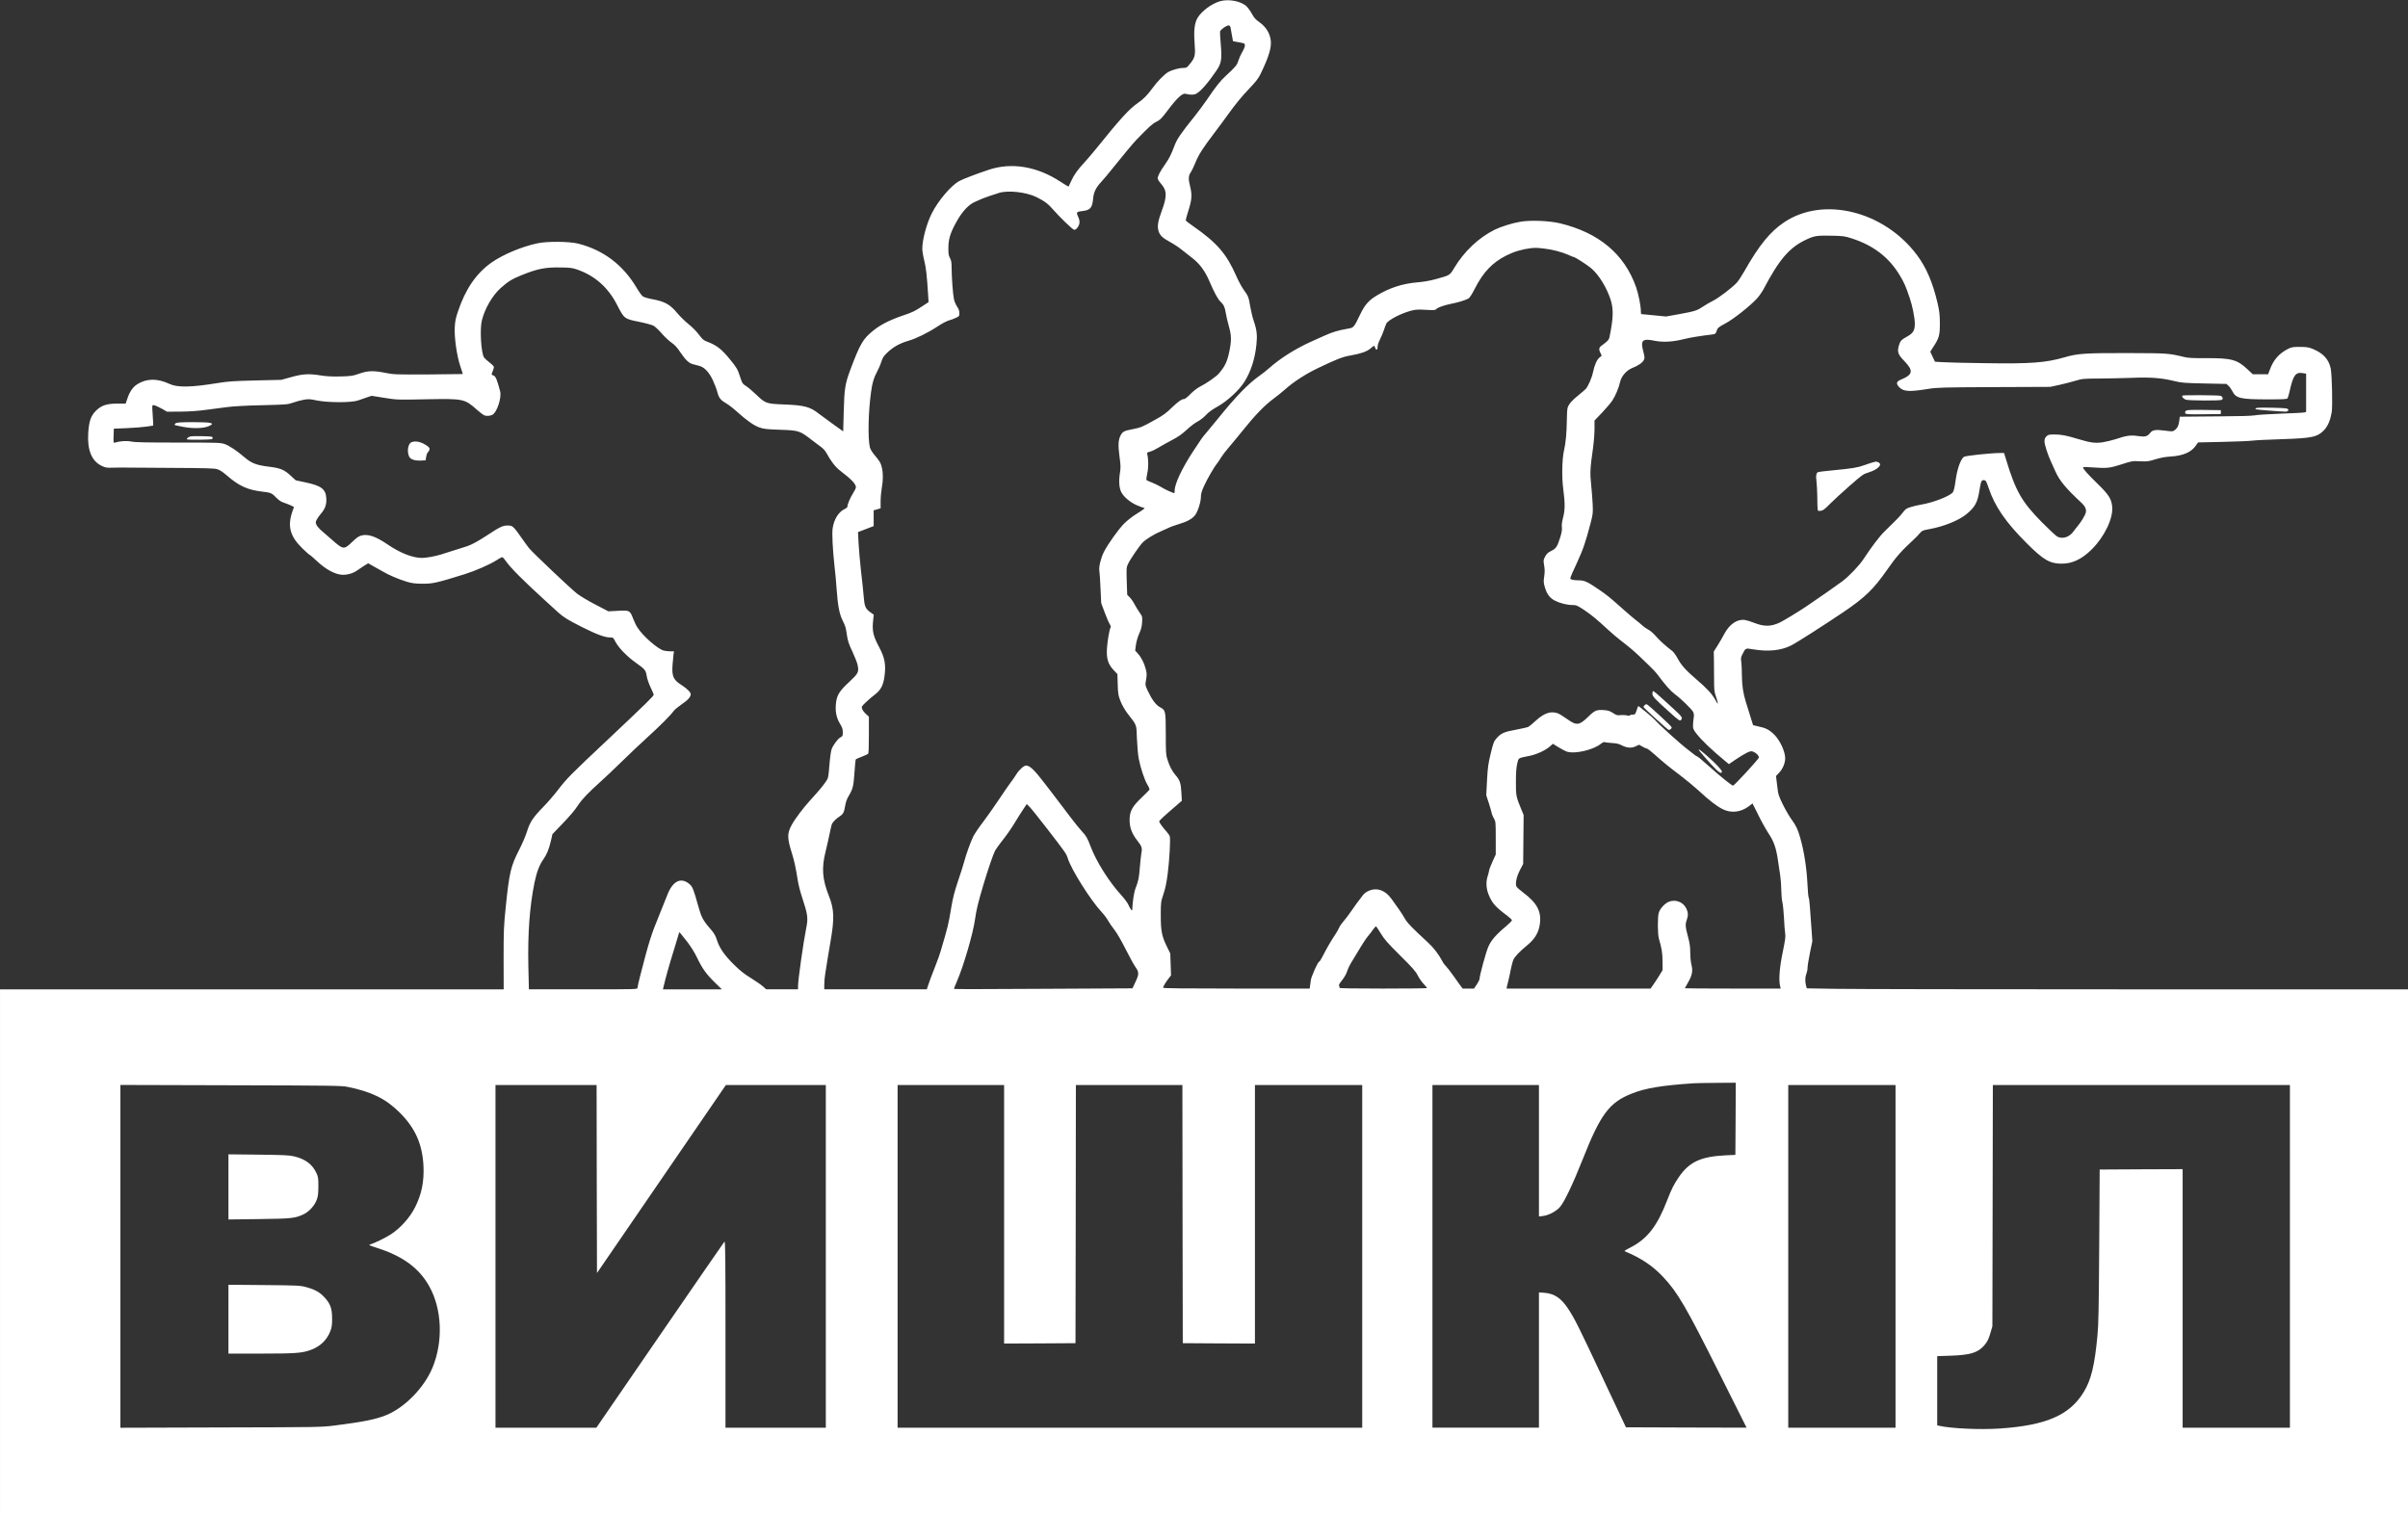 <?xml version="1.0" encoding="utf-8"?>
<!-- Generator: Adobe Illustrator 19.0.1, SVG Export Plug-In . SVG Version: 6.00 Build 0)  -->
<svg version="1.0" id="Слой_1" xmlns="http://www.w3.org/2000/svg" xmlns:xlink="http://www.w3.org/1999/xlink" x="0px" y="0px"
	 viewBox="-439 1020 3120 1962" style="enable-background:new -439 1020 3120 1962;" xml:space="preserve">
<rect x="-439" y="1020" width="3120" height="1962" fill="#333333" stroke="none"/>
<style type="text/css">
	.st0{fill:#FFFFFF;}
</style>
<g transform="translate(0,1962) scale(0.1,-0.1)">
	<path class="st0" d="M11421,9405c-111-31-243-129-296-219c-37-63-49-167-37-318c12-162,7-191-53-267c-45-57-51-61-89-61
		c-57,0-152-26-201-54c-51-31-141-123-201-206c-64-89-118-144-189-193c-113-77-229-205-545-597c-47-58-112-134-145-170
		c-89-95-141-167-176-246c-17-38-32-70-34-72c-1-2-49,27-106,64c-302,198-633,253-928,154c-168-56-329-118-382-146
		c-106-57-274-255-356-419c-68-135-123-341-123-459c0-29,11-97,25-151c23-91,35-196,50-440l6-100l-78-51c-105-69-126-79-261-125
		c-168-58-285-117-381-196c-130-105-167-168-293-503c-68-182-79-248-86-548l-7-252l-130,93c-71,51-154,112-184,135
		c-114,91-190,111-455,121c-228,9-238,12-362,131c-45,43-99,89-121,103c-51,32-57,40-83,122c-32,99-43,119-126,221
		c-112,138-176,189-298,235c-49,18-63,30-110,92c-30,41-88,100-134,136c-44,36-108,98-142,138c-100,121-164,156-338,188
		c-52,10-102,25-115,36c-13,10-50,61-81,114c-176,295-429,485-754,568c-117,29-402,32-530,4c-206-44-452-148-599-253
		c-194-139-332-340-429-629c-30-89-38-129-42-210c-6-135,27-365,72-500c19-55,33-101,32-102s-202-3-446-5c-425-2-450-1-554,20
		c-157,32-232,29-342-10c-81-29-102-32-239-36c-108-3-179,1-252,12c-160,26-238,22-388-20l-130-36l-335-8c-287-7-357-12-491-34
		c-343-56-520-59-622-11c-159,74-297,73-420-5c-55-35-98-97-127-186l-22-64h-108c-132,0-200-21-267-83c-74-68-100-139-110-302
		c-13-217,45-359,173-421c52-25,64-27,157-24c56,2,131,2,167,1s304-3,595-4c411-2,541-5,577-16c33-9,72-34,126-81
		c158-137,269-188,457-210c117-14,126-18,186-80c32-33,62-53,100-65c30-10,71-26,91-36l37-19l-19-53c-68-194-34-325,127-482
		c48-47,91-85,95-85c5,0,49-38,99-85c107-100,220-162,310-172c66-7,149,15,200,51c19,14,60,41,91,61l58,36l59-33c33-18,90-50,126-71
		c84-50,208-102,315-135c68-20,108-25,200-26c137-1,186,10,555,125c134,42,325,126,404,177c35,23,70,42,77,42s27-20,43-44
		c62-90,228-257,506-510c66-60,144-131,174-159c73-66,128-100,317-195c178-90,291-132,356-132c42,0,44-1,72-56
		c41-78,150-190,259-268c126-89,134-99,146-176c6-36,28-101,51-148c22-46,40-88,40-93c0-19-100-116-575-564
		c-521-490-545-515-672-679c-47-61-129-156-183-211c-133-136-174-197-212-320c-17-55-63-163-103-240c-107-208-127-295-172-735
		c-26-253-28-307-28-672l1-398h-3263h-3263v-3400v-3400h15600h15600v3400v3400h-3548c-1952,0-3705,3-3895,7l-347,6l-10,36
		c-14,52-12,113,5,154c8,20,15,55,15,78c0,22,14,109,31,193l31,151l-12,170c-7,94-15,218-20,276c-4,59-11,113-16,120
		c-4,7-11,81-15,164c-10,217-45,440-96,615c-31,107-50,148-113,235c-28,39-78,125-111,192c-56,116-60,128-73,245l-15,122l44,47
		c45,48,75,122,75,184c0,86-67,231-140,304c-63,63-111,88-203,107c-40,9-72,16-73,17c-1,2-64,204-94,302c-35,113-50,216-51,344
		c0,69-4,149-8,176c-7,43-5,57,14,95c44,86,37,83,145,65c192-31,351-15,483,49c65,31,415,255,687,438c275,187,384,292,561,545
		c117,168,181,240,335,383c33,30,73,71,89,91c28,33,38,37,125,53c186,34,377,111,478,193c110,90,144,151,168,303
		c20,126,27,142,61,138c23-3,29-13,58-98c81-243,224-450,498-723c212-211,296-261,447-261c139-1,262,57,391,184
		c164,162,280,402,266,553c-9,102-44,157-193,302c-128,125-184,188-184,208c0,7,41,7,113,1c195-14,228-11,382,38
		c137,45,142,45,241,41c92-5,109-3,200,25c68,21,129,32,194,36c162,9,272,56,330,141l29,42l318,7c175,4,347,11,383,16s207,14,380,19
		c404,13,467,27,557,123c46,50,77,126,94,225c13,79,4,475-12,564c-23,119-95,200-229,256c-56,23-79,27-170,28c-96,0-110-3-159-28
		c-113-58-187-143-232-269l-22-58h-99h-99l-68,64c-134,126-211,147-534,145c-177-1-236,2-292,16c-200,48-207,48-725,50
		c-550,1-650-5-821-55c-245-71-437-85-1034-76c-247,3-494,9-547,13l-97,6l-31,65l-30,65l40,63c74,113,85,151,84,304
		c0,110-6,157-28,255c-63,272-146,467-269,631c-426,569-1209,764-1717,426c-184-122-328-299-520-638c-34-60-78-126-98-148
		c-66-69-232-196-305-232c-40-20-98-54-131-76c-77-52-103-61-306-98l-173-31l-157,15c-87,9-160,16-164,16c-3,0-6,17-6,38
		c0,67-31,224-62,312c-152,429-483,706-988,827c-141,33-383,43-516,19c-102-17-252-65-329-103c-209-105-393-279-524-496
		c-58-97-53-93-246-146c-69-19-157-34-235-40c-186-16-351-69-513-165c-111-66-160-120-220-243c-87-180-86-179-165-192
		c-122-21-196-43-303-91c-58-26-134-60-169-76c-204-92-400-215-541-340c-31-29-88-73-126-100c-153-108-309-269-555-574
		c-42-52-102-124-132-160c-63-74-60-70-175-245c-144-219-241-424-241-510c0-19-2-35-5-35c-16,0-127,51-169,78c-27,17-80,43-117,58
		c-38,14-72,30-75,35c-3,6,2,45,11,87c17,73,16,184-1,248c-5,18,1,23,38,32c24,6,75,31,115,56c39,24,118,68,174,97
		c75,39,126,75,187,132c46,43,110,91,141,106c31,16,78,53,106,83c34,37,81,71,149,109c124,68,283,214,350,322
		c84,135,135,293,155,479c13,122,6,192-34,308c-15,41-35,126-46,188c-21,126-23,131-87,221c-25,35-67,113-93,173
		c-128,291-250,432-566,652c-46,32-85,62-88,67c-4,5,10,58,29,117c49,151,54,215,26,327c-25,98-22,140,10,185c12,17,38,72,59,123
		c40,100,95,187,236,372c51,66,145,194,210,284c73,101,165,213,239,290c97,101,128,141,158,201c117,242,150,360,129,462
		c-18,84-65,154-140,208c-50,35-72,59-99,109c-19,35-50,78-68,96C11696,9404,11534,9436,11421,9405z M11555,9058c3-18,11-64,18-103
		l13-69l77-14c74-13,77-15,77-42c0-15-16-54-35-85c-19-32-41-82-50-112c-16-56-41-85-166-199c-63-56-133-145-244-310
		c-42-61-112-155-156-210c-175-217-226-291-259-376c-48-126-67-165-124-247c-64-91-96-153-96-182c0-11,18-41,40-66
		c82-93,84-164,10-363c-46-124-56-189-41-247c17-61,49-93,148-147c48-26,115-70,148-97c33-27,92-73,130-102c107-81,175-172,235-311
		c58-137,111-235,141-262c42-38,59-72,70-143c6-40,24-118,40-174c36-126,37-190,5-342c-26-123-57-186-132-273
		c-37-44-160-129-258-179c-28-15-79-55-113-90c-33-35-69-63-78-63c-32,0-81-34-160-110c-78-76-110-99-210-155
		c-171-96-194-106-293-125c-117-22-137-32-163-83c-30-58-34-124-14-272c16-118,17-145,5-219c-16-102-9-189,18-243
		c32-63,120-136,206-172c41-17,79-31,85-31c26,0,4-19-87-75c-59-36-125-88-168-131c-75-76-207-261-261-366c-39-77-68-194-59-246
		c4-20,11-122,15-227l9-190l46-124c26-68,55-136,65-150c13-19,16-32,10-43c-15-27-39-167-46-265c-9-134,12-206,82-282l53-56l4-135
		c4-124,7-142,37-218c21-52,55-111,92-160c122-157,113-133,120-326c4-94,14-209,23-255c23-121,74-274,112-338c19-30,31-60,27-67
		c-4-6-50-52-103-103c-123-117-155-179-154-293c1-95,30-172,95-256c63-80,71-101,58-166c-5-29-14-111-20-183c-11-143-19-180-55-273
		c-21-53-39-168-44-282c-1-21-27,13-51,68c-10,23-47,73-81,111c-169,184-335,447-411,652c-38,100-55,129-107,184
		c-26,28-92,109-146,180c-181,239-204,270-239,315c-20,25-67,86-105,136c-127,167-188,224-236,224c-27,0-91-57-125-113
		c-17-29-51-77-75-108s-93-132-155-225s-154-223-204-289c-51-66-106-148-123-181c-35-69-95-236-122-339c-10-38-45-149-78-245
		c-44-131-66-215-86-335c-39-234-41-241-138-570c-11-38-38-115-60-170c-55-139-98-254-109-292l-10-33h-664h-665v63c0,34,5,89,10,122
		c18,118,51,322,70,430c53,303,49,423-20,595c-86,218-97,362-42,580c17,69,40,170,51,225s24,111,29,125c11,27,60,76,104,103
		c41,25,56,54,68,132c7,46,22,89,43,125c58,97,66,129,78,307c6,93,14,171,18,174c3,3,38,18,76,33c39,15,75,32,82,37
		c8,7,11,78,11,246v236l-38,35c-21,19-44,48-49,65c-11,29-8,33,47,86c32,31,85,76,118,101c77,58,110,122,125,243
		c19,144,2,235-67,365c-84,158-97,217-79,371l6,56l-45,32c-63,45-76,76-86,211c-5,65-21,213-35,331c-13,118-27,278-31,355l-7,141
		l102,39l101,39v102v102l45,13l45,13v91c0,50,7,127,15,171c18,100,19,194,1,266c-13,59-30,87-101,170c-24,29-48,68-54,92
		c-28,114-21,459,15,717c17,123,35,183,79,265c18,33,43,90,54,127c19,57,31,75,84,125c77,71,157,115,273,149c92,26,251,104,364,179
		c76,50,134,79,174,89c15,4,48,16,72,28c42,19,44,22,44,62c0,29-9,54-30,84c-16,24-34,67-40,95c-14,68-29,277-30,397
		c0,78-4,103-21,135c-18,33-22,56-21,135c1,116,26,195,106,338c74,133,156,220,238,256c35,15,77,34,93,41c27,12,144,52,221,76
		c118,36,353,9,483-55c103-51,153-88,218-164c79-91,244-251,267-258c14-5,26,2,43,22c36,45,39,88,12,146c-27,59-23,64,61,74
		c96,11,123,43,133,158c8,87,35,142,106,220c31,33,93,106,136,161c130,163,275,337,316,380c172,177,206,208,260,236
		c52,26,70,44,154,156c114,151,186,218,224,208c61-16,109-16,138-1c58,30,149,133,262,298c67,98,75,145,58,348c-7,80-11,153-9,162
		c5,23,81,78,109,78C11544,9090,11550,9083,11555,9058z M19605,6330c281-91,483-247,622-481c58-99,73-131,128-294
		c34-98,65-256,65-329c0-86-21-123-95-164c-82-46-93-58-111-118c-24-84-13-117,68-200c124-129,115-178-44-244c-59-24-64-53-18-99
		c57-56,128-60,376-20c112,18,182,20,850,23l729,3l115,25c63,14,158,38,210,54c91,27,104,28,315,29c121,1,310,5,420,9
		c234,10,378-1,540-40c101-25,133-27,397-33l286-6l27-25c15-14,38-46,51-72c45-89,107-103,447-103c217,0,259,2,267,15
		c5,8,17,48,26,90c47,212,78,253,178,234l36-6v-248v-248l-22-6c-13-4-149-11-303-16c-154-6-307-15-340-22c-37-7-201-12-435-13
		c-206-2-411-3-456-4l-81-1l-6-50c-8-63-24-97-59-123c-26-19-32-20-126-7c-121,16-165,9-193-30c-35-46-66-54-159-40s-150,6-286-40
		c-45-15-121-33-169-41c-99-14-155-7-315,41c-155,47-220,60-308,60c-75,0-85-2-107-25c-18-17-25-35-25-63c0-43,42-174,88-272
		c16-36,40-87,52-115c54-123,137-223,343-414c41-38,60-78,54-117c-6-35-60-126-111-186c-17-20-39-48-49-63c-53-75-141-104-210-69
		c-18,9-106,92-197,183c-264,267-344,406-470,824l-24,77h-55c-124-1-449-36-466-50c-46-38-88-163-109-322c-8-63-21-118-31-134
		c-33-50-257-138-420-164c-35-6-92-19-127-30c-57-17-69-26-104-72c-37-48-73-86-238-246c-62-60-166-197-269-354
		c-60-90-185-221-277-291c-74-55-334-237-478-333c-100-67-289-181-334-202c-114-53-202-53-329-3c-42,17-95,33-118,37
		c-99,16-201-52-269-179c-21-40-60-108-87-151l-50-79l2-106c1-58,2-174,2-258c0-124,4-161,20-205c11-29,22-69,26-88c5-30,1-25-30,31
		c-42,77-109,150-250,270c-133,114-193,182-238,267c-21,39-51,81-67,94c-91,70-161,133-213,192c-32,37-77,76-100,87
		c-23,12-58,36-77,54s-58,50-86,71c-28,22-98,81-155,132c-195,173-214,189-329,267c-147,100-180,115-257,115c-34,0-73,4-87,10
		c-31,11-34-1,61,205c39,83,82,188,97,235c14,47,33,105,41,130s28,99,45,165c29,111,31,129,26,240c-3,66-12,181-20,256
		c-16,149-13,210,24,469c11,79,20,193,20,253v108l98,102c53,56,113,127,133,157c41,63,84,165,100,239c16,75,83,152,157,182
		c79,31,134,69,151,104c13,27,12,39-9,118c-36,139-8,164,151,131c106-21,229-15,369,20c90,22,202,41,377,62c39,5,43,8,56,47
		c12,39,21,46,111,95c108,57,323,228,411,324c29,32,67,87,85,121c206,391,337,542,557,644c103,48,135,52,323,49
		C19494,6363,19512,6360,19605,6330z M15617,6199c105-11,236-46,320-84c29-14,57-25,62-25c17,0,176-102,228-146
		c99-85,198-245,251-405c40-123,36-244-14-487c-7-35-25-54-91-102c-47-33-52-51-26-104l16-35l-31-26c-33-28-62-95-82-189
		c-14-70-63-182-93-215c-12-13-55-50-95-82c-84-67-128-118-141-164c-5-18-10-93-10-166c-2-159-14-289-36-384c-26-114-31-347-10-505
		c24-182,23-268-2-365c-14-53-20-96-16-126c4-33-2-69-21-130c-39-124-54-147-117-178c-43-21-59-36-79-73c-23-44-24-50-13-114
		c9-49,9-87,1-143c-10-68-9-83,11-149c26-84,63-133,131-167c63-32,156-55,223-55c50,0,62-5,149-62c98-66,162-118,312-257
		c50-46,123-108,161-137c118-91,177-141,245-206c36-35,94-91,130-125c36-33,86-87,110-119c98-132,165-207,218-247
		c78-57,220-195,239-231c11-21,13-42,8-75c-4-25-8-69-9-97c-1-45,4-57,40-105c67-87,193-209,379-363l46-38l89,61
		c50,34,114,73,144,87c51,23,57,24,89,10c34-14,67-49,67-72c0-17-319-364-335-364c-17,0-148,105-287,229c-123,110-173,151-183,151
		c-4,0-22,12-41,28c-18,15-54,43-79,62c-94,71-376,326-424,383c-23,27-204,177-214,177c-3,0-13-25-22-55c-17-52-20-55-51-55
		c-18,0-34-4-36-10s-18-6-43,0c-22,5-59,6-82,3c-36-5-50-1-94,28c-39,25-66,34-110,37c-102,8-125-2-209-84c-119-116-153-119-276-31
		c-49,35-104,69-123,75c-90,31-176,1-286-100c-38-36-80-70-93-77c-12-6-82-22-156-36c-154-27-198-46-254-110c-37-43-43-58-77-198
		c-32-131-39-179-48-347l-10-195l31-95c17-52,34-111,38-130c3-19,17-53,30-76c23-39,24-48,24-254v-213l-40-87c-22-47-43-102-46-121
		s-12-53-20-77c-22-69-18-154,12-230c46-115,88-163,247-281c31-24,57-49,57-56s-35-43-78-79c-131-109-195-184-231-271
		c-31-75-111-369-111-410c0-11-16-43-36-72l-36-53h-74h-73l-33,44c-18,24-61,84-95,133c-34,48-74,99-88,113c-15,14-36,42-46,63
		c-45,86-113,176-185,242c-204,187-274,260-303,314c-17,31-53,86-79,123c-26,36-66,93-89,125c-86,122-201,160-314,102
		c-20-10-47-31-58-46c-67-87-104-137-156-213c-32-47-76-104-97-128c-22-24-46-59-55-79c-8-20-32-61-52-92c-48-70-114-184-163-281
		c-21-41-42-74-47-73c-14,3-102-193-107-239c-3-24-7-58-10-75l-5-33h-949c-701,0-950,3-950,11c0,15,35,73,73,122l30,38l-5,142
		l-5,142l-47,96c-63,130-76,198-76,401c0,164,1,170,34,270c25,73,41,151,56,268c22,173,37,440,27,481c-4,14-23,42-43,64
		c-51,57-94,116-94,131c0,11,52,60,230,213l63,55l-6,106c-6,122-20,162-76,226c-43,49-79,118-107,209c-17,52-19,94-19,325
		c-1,302-1,306-77,347c-53,29-103,98-159,216c-31,68-32,69-19,141c10,61,10,81-4,134c-20,79-57,152-102,202l-36,40l10,73
		c6,43,23,104,43,148c25,55,34,92,37,147c4,72,4,74-36,130c-21,31-51,80-65,107c-14,28-40,65-59,84l-33,34l-6,176
		c-5,170-5,178,18,226c27,58,145,230,188,275c37,39,155,112,223,139c29,12,76,33,104,47c29,15,90,37,137,51c107,31,174,67,212,113
		c37,43,79,174,79,242c0,37,10,74,40,139c38,86,134,253,170,294c9,11,32,45,50,75s61,87,95,125c34,39,117,140,186,225
		c160,200,281,325,399,413c52,39,119,92,147,118c109,98,267,201,423,276c248,119,327,150,430,167c131,23,210,50,258,91
		c22,19,42,35,45,35c2,0,10-14,17-31c15-35,30-23,30,25c0,15,13,54,29,85s39,85,51,121c11,36,26,75,33,88c27,48,195,134,328,168
		c50,13,88,15,184,9c103-6,123-4,134,9c18,22,101,51,201,71c82,16,171,43,217,67c14,7,45,55,79,122c111,219,228,342,409,434
		c104,52,205,82,320,96C15504,6210,15522,6210,15617,6199z M3080,5930c233-78,408-232,525-460c93-181,93-181,285-220
		c85-17,171-41,190-52c19-11,67-56,105-100c39-45,96-98,127-119c41-28,72-62,114-125c68-100,109-139,161-153c21-5,58-15,81-21
		c68-18,126-78,177-184c23-50,51-121,60-159c20-75,42-102,119-147c28-16,89-63,136-106c128-115,218-178,290-203c56-20,94-24,270-30
		c240-8,253-13,402-128c49-38,107-81,130-98c23-16,53-50,66-75c59-108,116-182,175-227c150-115,207-174,207-219c0-9-18-45-39-79
		c-37-58-71-140-71-170c0-8-15-21-34-30c-80-38-138-129-157-247c-11-68-1-272,26-518c9-74,20-198,25-275c15-209,35-318,75-400
		c42-88,43-89,59-199c11-73,25-114,71-211c31-66,61-143,67-172c19-92,10-109-110-221c-123-114-156-166-169-262c-14-108,1-194,47-272
		c33-54,40-76,40-117c0-46-3-52-29-65c-36-19-96-100-117-157c-8-24-21-117-28-207c-13-163-13-163-50-217c-39-56-98-126-197-234
		c-89-96-207-254-244-326c-57-108-56-165,5-360c31-98,52-196,76-350c8-55,33-152,54-215c77-234,83-275,55-412
		c-36-181-105-666-105-744v-44h-206h-206l-44,39c-25,22-95,70-156,108c-84,51-139,95-218,173c-123,121-188,215-221,319
		c-19,58-36,88-81,140c-101,116-121,153-167,321c-49,177-67,225-96,253c-114,109-228,58-301-136c-15-40-59-148-97-242
		c-112-272-136-349-253-803c-19-74-34-142-34-153c0-19-18-19-703-19h-704l-7,293c-9,433,16,780,80,1092c28,135,65,232,116,302
		c42,59,72,132,97,241l19,83l103,107c122,126,182,196,233,273c44,68,133,162,281,294c61,54,189,176,285,270s245,235,330,312
		c163,148,302,287,338,339c12,17,59,56,104,87c79,53,118,96,118,130c0,26-47,73-114,116c-112,71-132,113-122,265c4,56,10,118,13,139
		l6,37h-49c-27,0-66,5-86,10c-80,23-270,190-339,299c-16,24-40,75-55,113c-42,109-45,111-195,103l-126-7l-169,88
		c-93,48-200,112-239,143c-85,67-565,522-618,585c-20,25-65,87-100,137c-34,51-77,108-95,126c-29,29-39,33-86,33
		c-62,0-97-17-265-127c-119-78-202-123-261-142c-36-11-265-84-335-106c-71-23-192-45-247-45c-121,0-284,64-446,175
		c-155,105-254,139-342,115c-33-9-62-30-115-81c-108-104-116-104-263,26c-43,39-103,90-131,114c-29,24-60,59-69,77
		c-14,31-14,37,0,67c9,19,34,54,56,80c56,64,75,121,70,201c-7,118-64,161-265,204l-131,28l-64,59c-85,79-136,100-288,118
		c-156,19-221,44-309,119c-104,89-201,154-261,174c-51,18-95,19-600,19c-413,0-561,3-609,13c-61,13-142,7-214-14c-16-5-18,2-15,88
		l3,93l170,7c94,4,208,13,255,20l85,13v30c-1,17-4,76-8,133c-7,100-7,102,14,102c12,0,56-19,98-42l76-43l175,1c114,1,229,9,330,23
		c85,11,209,28,275,36c73,10,250,20,450,24c317,8,333,9,401,33c38,14,101,31,140,38c61,10,80,10,168-9c143-30,454-30,536,0
		c30,11,82,29,115,40l60,20l163-26c163-26,164-27,545-19c485,9,495,7,657-136c36-31,75-62,87-68c30-16,78-15,113,3
		c59,30,122,223,100,305c-39,150-58,194-84,203c-30,10-31,13-11,60c8,20,15,43,15,51s-27,36-60,61s-64,55-70,65
		c-37,69-54,363-27,475c36,152,137,327,245,423c97,86,142,114,267,165c210,85,308,105,515,101C2989,5953,3028,5948,3080,5930z
		 M16495-208c59-3,93-11,128-30c68-35,125-39,180-13l44,21l44-25c24-13,50-25,58-25c7,0,50-33,95-73c121-108,187-162,336-274
		c74-56,185-148,245-203c131-122,230-198,305-235c111-56,237-41,343,40l44,34l76-152c41-84,103-194,137-245c66-100,95-186,119-357
		c7-44,18-125,27-180c8-55,14-141,14-192c0-50,6-120,14-155s17-128,21-206c3-79,10-167,15-195c7-43,1-86-32-247
		c-41-198-53-356-34-437l8-33h-621c-342,0-621,2-621,4s18,34,40,72c55,94,66,152,46,230c-9,36-16,103-16,160c0,78-7,123-30,209
		c-34,126-36,156-15,215c20,58,19,96-6,148c-40,83-137,121-224,88c-54-21-117-89-133-144c-17-56-15-274,2-336c38-131,45-178,47-289
		l1-117l-41-68c-23-37-58-91-78-119l-37-53h-933h-933l5,28c4,15,12,50,19,77c7,28,21,91,30,140c10,50,25,108,35,130
		c18,40,82,107,176,184c99,81,149,162,165,269c26,168-32,280-217,418c-40,30-78,64-84,75c-19,37-1,126,44,214l42,80l3,317l3,317
		l-26,63c-72,172-75,189-74,367c0,118,5,186,17,236c19,78,5,69,157,100c94,19,203,69,263,120l42,37l73-45c39-24,87-49,106-56
		c105-35,346,21,446,103c17,14,37,23,45,19C16408-200,16451-205,16495-208z M9173-1313c247-320,252-327,272-389
		c49-153,297-545,440-698c29-30,66-80,83-111c18-31,55-85,83-120c30-38,88-138,141-243c50-99,108-206,130-237c49-69,48-92-5-204
		l-34-72l-1153-6c-634-4-1155-5-1158-2c-3,2,13,46,36,97c86,197,211,624,236,810c18,126,38,208,111,454c58,193,122,380,148,431
		c9,17,43,64,74,105c75,94,139,186,188,268c21,36,63,102,93,148l55,83l34-33C8966-1050,9068-1177,9173-1313z M13502-2678
		c43-72,86-121,248-282c161-159,203-207,229-259c18-35,52-85,77-111c24-26,44-50,44-54c0-3-257-6-571-6c-393,0-568,3-564,10
		c4,6,2,17-4,24c-8,10,1,28,38,74c30,38,55,82,65,114c8,29,37,88,63,130s61,98,76,125c55,94,113,182,138,210c14,15,40,49,58,76
		c18,26,36,45,42,42C13446-2589,13473-2630,13502-2678z M4515-2785c48-63,95-138,126-203c64-136,122-218,232-324l90-88h-382h-381
		l6,28c30,128,73,282,133,474c39,125,71,231,71,235C4410-2652,4430-2676,4515-2785z M18098-5077l-3-468l-130-6
		c-318-16-467-85-602-281c-63-92-94-152-150-297c-131-340-258-504-479-617c-84-44-85-44-57-55c191-78,352-186,481-325
		c189-201,296-384,728-1247l354-707l-782,2l-781,3l-287,610c-321,685-378,800-460,923c-93,142-180,200-312,210l-68,5v-877v-876h-690
		h-690v2220v2220h690h690v-851v-852l52,6c75,9,169,59,219,115c58,66,167,295,295,617c231,586,345,739,636,854
		c177,71,388,106,808,134c25,2,156,4,293,5l247,2L18098-5077z M110-4663c312-63,496-153,676-331c204-202,297-411,311-697
		c9-199-24-363-107-529c-69-137-185-268-313-353c-64-43-225-121-271-133c-25-6-11-13,103-49c326-106,536-262,665-497
		c163-295,179-708,42-1045c-107-263-363-525-606-622c-139-55-295-86-665-133c-177-22-200-22-1477-25l-1298-4v2221v2221l1428-4
		C-109-4646,33-4648,110-4663z M3342-5858l3-1218l835,1218l835,1218h648h647v-2220v-2220h-650h-650v1212c0,1033-2,1210-14,1198
		c-7-8-384-554-836-1212l-823-1198h-654h-653v2220v2220h655h655L3342-5858z M8620-6315v-1675l463,2l462,3l3,1673l2,1672h690h690
		l2-1672l3-1673l468-3l467-2v1675v1675h695h695v-2220v-2220h-3010H7240v2220v2220h690h690V-6315z M20170-6860v-2220h-695h-695v2220
		v2220h695h695V-6860z M25280-6860v-2220h-695h-695v1675v1675l-537-2l-538-3l-6-990c-5-822-9-1020-23-1165c-37-389-81-569-177-727
		c-182-301-486-433-1089-474c-254-17-631,0-787,36l-23,5v449v448l178,6c242,8,346,38,425,126c46,51,63,85,90,179l22,77l3,1563
		l3,1562h1924h1925V-6860z"/>
	<path class="st0" d="M23887,4294c-12-12,13-42,44-53c38-13,447-15,467-2c21,13,10,44-18,52C24348,4300,23896,4302,23887,4294z"/>
	<path class="st0" d="M24841,4132c-7-5-9-12-5-15c9-5,315-30,384-31c39-1,54,26,23,39C25217,4137,24857,4143,24841,4132z"/>
	<path class="st0" d="M23930,4095c-7-8-10-22-6-30c5-13,36-15,233-13l228,3v25v25l-221,3C23977,4110,23941,4108,23930,4095z"/>
	<path class="st0" d="M19880,3430c-19-5-71-22-115-38c-85-31-152-42-410-67c-88-8-170-18-183-21c-29-8-37-41-26-123
		c4-36,9-118,10-181c3-216,1-200,30-200c39,0,63,16,139,95c39,39,149,141,246,226c170,149,180,156,255,179c121,38,182,106,118,130
		c-14,6-26,10-27,9S19899,3434,19880,3430z"/>
	<path class="st0" d="M17026,463c-3-3-6-19-6-35c0-32,35-69,216-231c133-120,141-125,159-101c19,26,6,42-153,186
		C17051,456,17034,470,17026,463z"/>
	<path class="st0" d="M16922,284c-14-10-19-20-15-29c10-17,304-285,321-292c15-6,42,14,42,32c0,6-66,72-148,146
		C16931,315,16948,303,16922,284z"/>
	<path class="st0" d="M17620-296c0-9,159-190,223-253c50-48,77-59,77-29c0,19-77,102-174,187C17650-306,17620-283,17620-296z"/>
	<path class="st0" d="M-2114,3935c-11-8-17-18-13-21c3-4,55-15,114-26c152-28,300-17,358,26c19,14,19,15-8,25c-17,7-110,11-230,11
		C-2054,3949-2099,3946-2114,3935z"/>
	<path class="st0" d="M-1947,3755c-13-9-23-20-23-26s64-8,168-7c159,3,167,4,167,23s-8,20-145,23C-1899,3770-1929,3768-1947,3755z"
		/>
	<path class="st0" d="M942,3690c-46-19-62-121-30-188c17-35,74-54,153-50l60,3l6,42c3,23,12,50,21,60c36,41,32,61-19,93
		C1060,3697,994,3710,942,3690z"/>
	<path class="st0" d="M-1430-5960v-422l393,5c426,5,472,10,582,63c71,35,137,107,167,182c18,48,22,76,23,177c0,109-2,125-26,176
		c-53,113-143,180-289,215c-64,15-134,18-462,22l-388,4V-5960z"/>
	<path class="st0" d="M-1430-7674v-446h424c449,0,532,6,649,50c120,45,207,131,249,246c17,46,22,82,21,159c0,129-22,192-100,275
		c-62,67-120,99-238,132c-76,20-104,22-542,26l-463,4V-7674z"/>
</g>
</svg>
